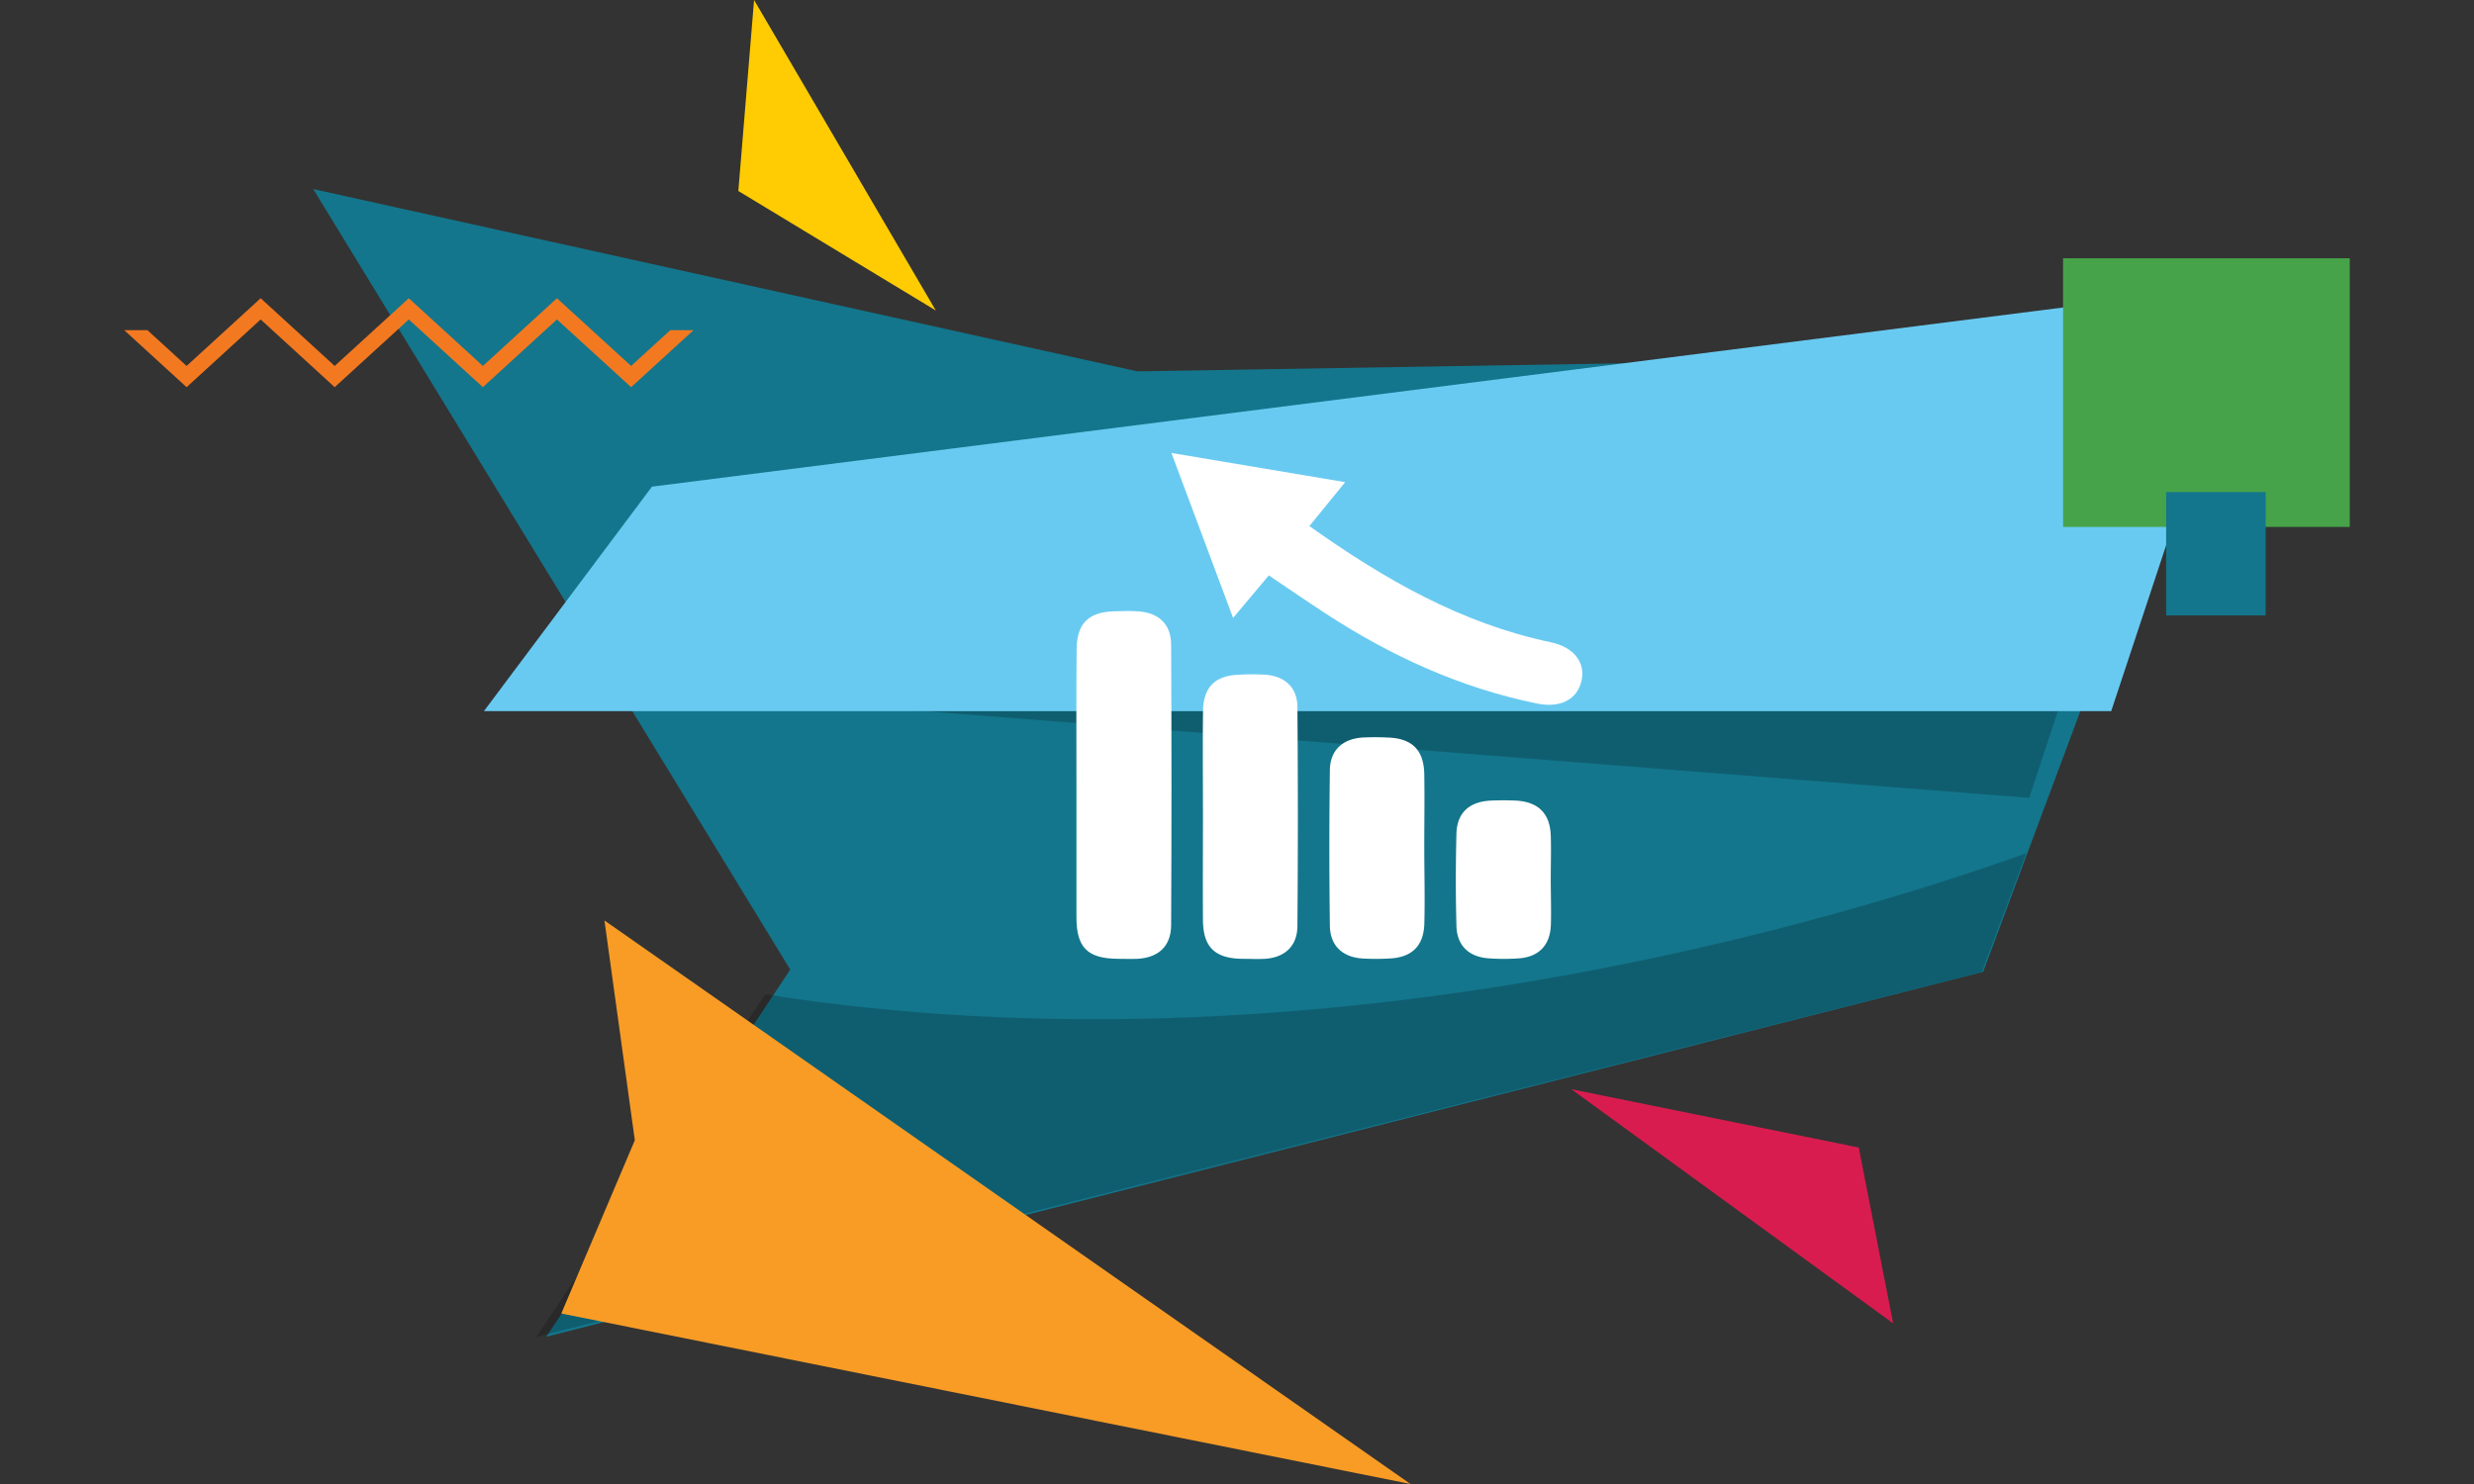 <svg id="Layer_1" data-name="Layer 1" xmlns="http://www.w3.org/2000/svg" viewBox="0 0 500 300"><rect x="0" y="0" width="500" height="300" fill="#333333" stroke="none"/><polygon points="400.79 196.48 110.41 270.23 159.71 196.01 63.3 38.22 229.86 75.07 447.4 71.46 400.79 196.48" fill="#13768c"/><path d="M409.52,172.48C372.86,185.64,265.86,218.57,154.68,201l-46.29,69.27,292.13-73.75Z" opacity="0.2"/><polyline points="417.72 138.24 410.11 161.3 116.53 138.24" opacity="0.2"/><polygon points="317.57 220.19 375.66 231.98 382.61 267.53 317.57 220.19" fill="#d91c4f"/><polygon points="455.31 57.29 426.68 143.76 97.8 143.76 131.76 98.38 455.31 57.29" fill="#69caf1"/><polygon points="189.13 62.77 149.22 38.61 152.4 0 189.13 62.77" fill="#ffcc03"/><polygon points="285.06 300 113.44 265.53 128.3 230.51 122.16 186.08 285.06 300" fill="#f89c26"/><polygon points="52.68 64.58 67.64 78.27 82.62 64.58 97.59 78.27 112.56 64.58 127.55 78.27 140.16 66.75 135.46 66.75 127.55 73.98 112.56 60.29 97.59 73.98 82.62 60.29 67.64 73.98 52.68 60.29 37.71 73.98 29.8 66.75 25.11 66.75 37.71 78.27 52.68 64.58" fill="#f37920"/><rect x="416.95" y="52.22" width="57.94" height="54.31" transform="translate(891.84 158.74) rotate(-180)" fill="#47a349"/><rect x="437.78" y="99.47" width="20.12" height="24.94" fill="#13768c"/><path d="M249.21,124.92l7.22-8.6c3.87,2.6,7.66,5.22,11.52,7.73,13.14,8.57,27.18,15,42.64,18.16,4.75,1,8.24-.8,9.06-4.7.76-3.62-1.57-6.69-6.26-7.68-18.08-3.8-33.65-12.75-48.76-23.48l7.23-8.88-35.11-5.9Z" fill="#fff"/><path d="M217.55,158.68c0,8.9,0,17.8,0,26.7,0,6.2,2.22,8.39,8.39,8.45,1.33,0,2.66.06,4,0,4.24-.27,6.73-2.56,6.75-6.83q.14-28.29,0-56.59c0-4.27-2.51-6.56-6.75-6.83-1.59-.1-3.19-.06-4.78,0-5.15.14-7.53,2.46-7.57,7.64C217.5,140.34,217.55,149.51,217.55,158.68Z" fill="#fff"/><path d="M243.12,165.29c0,6.9-.05,13.81,0,20.72.05,5.43,2.37,7.7,7.8,7.82,1.59,0,3.19.08,4.78,0,4-.3,6.48-2.58,6.51-6.63q.18-22.11,0-44.22c0-4-2.53-6.31-6.55-6.59a49.73,49.73,0,0,0-5.18,0c-4.91.17-7.29,2.5-7.35,7.45C243.05,151,243.12,158.12,243.12,165.29Z" fill="#fff"/><path d="M287.85,171.28c0-4.91.08-9.82,0-14.73s-2.44-7.28-7.35-7.45a49.52,49.52,0,0,0-5.17,0c-4,.28-6.5,2.56-6.56,6.58q-.21,15.73,0,31.46c.05,4,2.5,6.33,6.51,6.62a47.21,47.21,0,0,0,5.58,0c4.46-.21,6.86-2.53,7-7C288,181.64,287.85,176.46,287.85,171.28Z" fill="#fff"/><path d="M313.41,177.6c0-2.92.1-5.84,0-8.75-.18-4.44-2.55-6.75-7-7-1.72-.08-3.45-.08-5.17,0-4.3.22-6.77,2.46-6.89,6.66-.16,6.23-.17,12.47,0,18.69.11,4,2.55,6.28,6.59,6.54a44.05,44.05,0,0,0,6,0c4-.28,6.3-2.59,6.49-6.64C313.53,184,313.41,180.78,313.41,177.6Z" fill="#fff"/></svg>